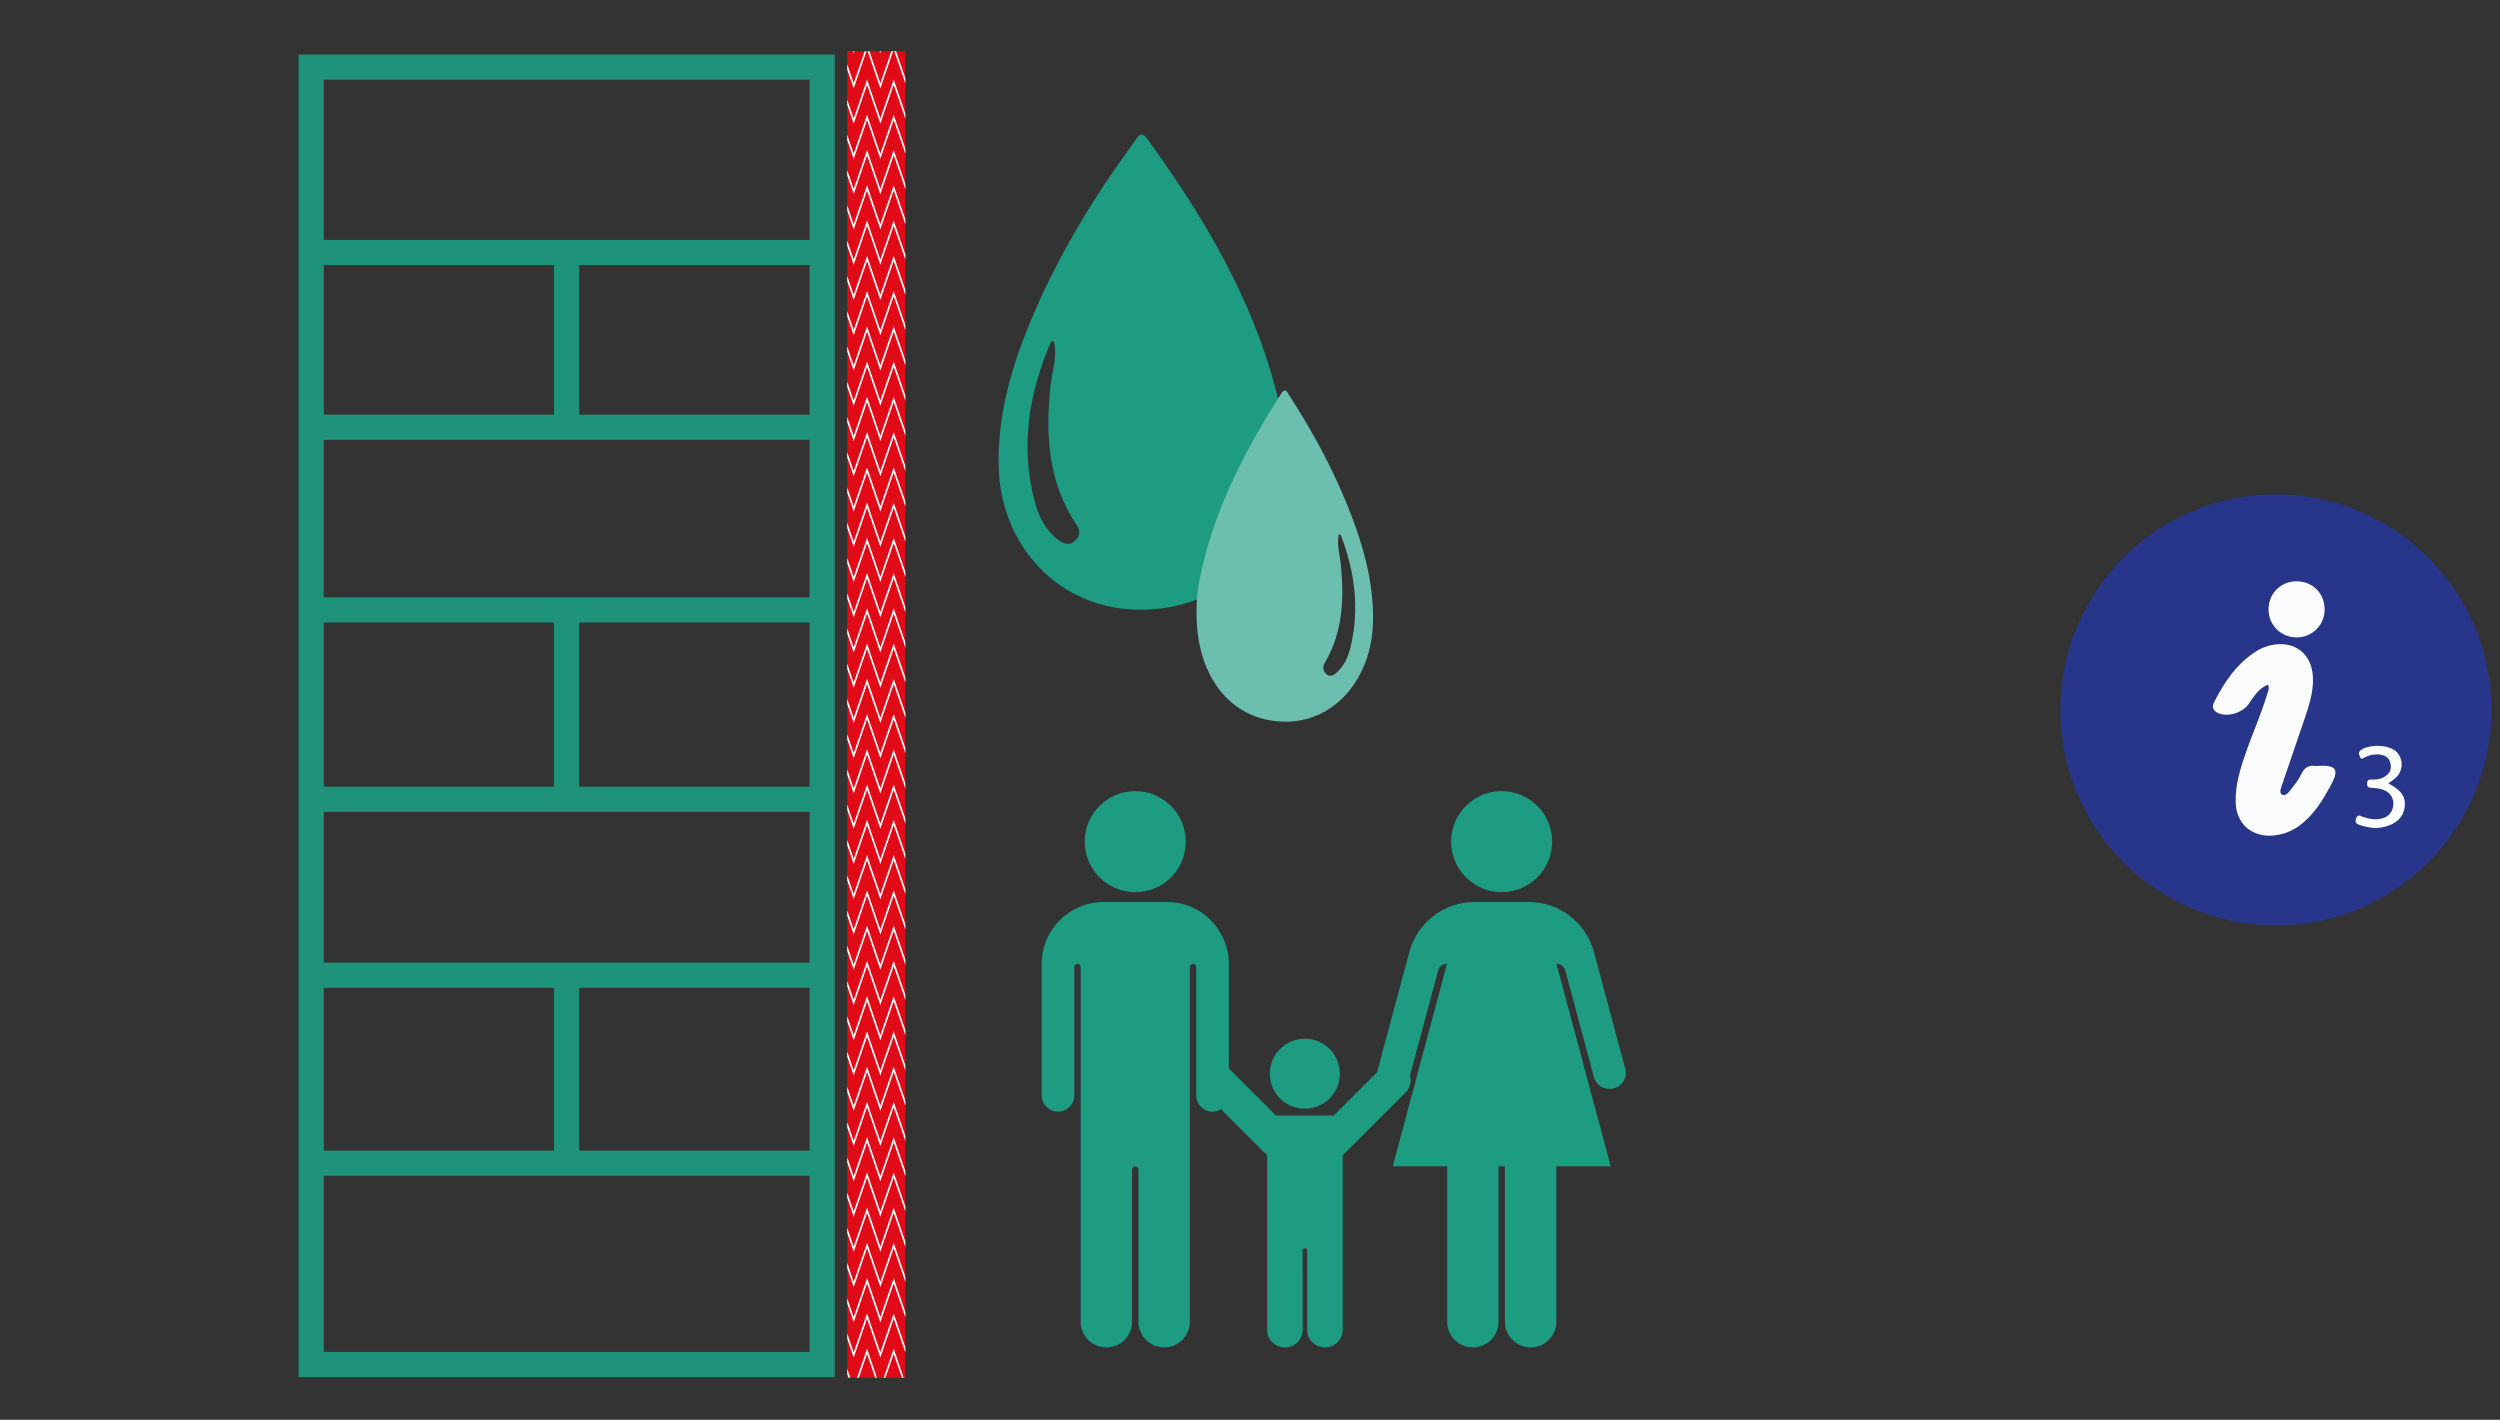 <?xml version="1.0" encoding="UTF-8"?>
<svg id="Capa_1" data-name="Capa 1" xmlns="http://www.w3.org/2000/svg" xmlns:xlink="http://www.w3.org/1999/xlink" viewBox="0 0 290 164.7">
  <rect x="0" y="0" width="290" height="164.7" fill="#333333" stroke="none"/>
  <defs>
    <style>
      .cls-1 {
        fill: #1d9c82;
      }

      .cls-1, .cls-2, .cls-3, .cls-4, .cls-5, .cls-6 {
        stroke-width: 0px;
      }

      .cls-7 {
        opacity: .9;
      }

      .cls-8 {
        clip-path: url(#clippath-2);
      }

      .cls-2 {
        fill: #e10a17;
      }

      .cls-3 {
        fill: #fbfcfd;
      }

      .cls-4, .cls-9 {
        fill: none;
      }

      .cls-10 {
        clip-path: url(#clippath-1);
      }

      .cls-11 {
        clip-path: url(#clippath-4);
      }

      .cls-5 {
        fill: #27358b;
      }

      .cls-6 {
        fill: #6cbeae;
      }

      .cls-12 {
        clip-path: url(#clippath);
      }

      .cls-13 {
        clip-path: url(#clippath-3);
      }

      .cls-9 {
        stroke: #fff;
        stroke-width: .2px;
      }
    </style>
    <clipPath id="clippath">
      <rect class="cls-4" x="98.28" y="5.95" width="6.74" height="153.86"/>
    </clipPath>
    <clipPath id="clippath-1">
      <rect class="cls-4" x="97.48" y="5.23" width="15.48" height="49.07"/>
    </clipPath>
    <clipPath id="clippath-2">
      <rect class="cls-4" x="97.48" y="54.3" width="15.48" height="49.07"/>
    </clipPath>
    <clipPath id="clippath-3">
      <rect class="cls-4" x="97.48" y="103.37" width="15.48" height="49.07"/>
    </clipPath>
    <clipPath id="clippath-4">
      <rect class="cls-4" x="97.48" y="152.44" width="15.48" height="49.07"/>
    </clipPath>
  </defs>
  <g>
    <g class="cls-7">
      <path class="cls-1" d="m96.83,159.74h-62.19V6.32h62.19v153.42h0Zm-59.27-2.92h56.35V9.24h-56.35v147.57h0Z"/>
      <rect class="cls-1" x="36.1" y="27.83" width="59.27" height="2.92"/>
      <rect class="cls-1" x="36.1" y="48.1" width="59.27" height="2.92"/>
      <rect class="cls-1" x="36.1" y="69.29" width="59.27" height="2.92"/>
      <rect class="cls-1" x="36.1" y="91.26" width="59.27" height="2.92"/>
      <rect class="cls-1" x="36.1" y="111.67" width="59.27" height="2.92"/>
      <rect class="cls-1" x="36.1" y="133.47" width="59.27" height="2.92"/>
      <rect class="cls-1" x="64.27" y="28.21" width="2.92" height="21.35"/>
      <rect class="cls-1" x="64.27" y="70.75" width="2.92" height="21.97"/>
      <rect class="cls-1" x="64.27" y="113.13" width="2.92" height="21.8"/>
    </g>
    <g class="cls-12">
      <g>
        <g class="cls-10">
          <g>
            <rect class="cls-2" x="112.95" y="41.18" width="15.49" height="24.6"/>
            <polyline class="cls-9" points="128.82 51.54 128.43 50.43 126.89 54.94 125.34 50.43 123.79 54.94 122.24 50.43 120.7 54.94 119.15 50.43 117.6 54.94 116.05 50.43 114.5 54.94 112.96 50.43 112.58 51.54"/>
            <polyline class="cls-9" points="128.82 43.36 128.43 42.25 126.89 46.76 125.34 42.25 123.79 46.76 122.24 42.25 120.7 46.76 119.15 42.25 117.6 46.76 116.05 42.25 114.5 46.76 112.96 42.25 112.58 43.36"/>
            <polyline class="cls-9" points="128.82 47.45 128.43 46.34 126.89 50.85 125.34 46.34 123.79 50.85 122.24 46.34 120.7 50.85 119.15 46.34 117.6 50.85 116.05 46.34 114.5 50.85 112.96 46.34 112.58 47.45"/>
            <rect class="cls-2" x="97.47" y="41.18" width="15.49" height="24.6"/>
            <polyline class="cls-9" points="113.34 51.54 112.96 50.43 111.41 54.94 109.86 50.43 108.31 54.94 106.77 50.43 105.22 54.94 103.67 50.43 102.12 54.94 100.58 50.43 99.03 54.94 97.48 50.43 97.1 51.54"/>
            <polyline class="cls-9" points="113.34 43.36 112.96 42.25 111.41 46.76 109.86 42.25 108.31 46.76 106.77 42.25 105.22 46.76 103.67 42.25 102.12 46.76 100.58 42.25 99.03 46.76 97.48 42.25 97.1 43.36"/>
            <polyline class="cls-9" points="113.34 47.45 112.96 46.34 111.41 50.85 109.86 46.34 108.31 50.85 106.77 46.34 105.22 50.85 103.67 46.34 102.12 50.85 100.58 46.34 99.03 50.85 97.48 46.34 97.1 47.45"/>
            <rect class="cls-2" x="82" y="41.18" width="15.49" height="24.6"/>
            <polyline class="cls-9" points="97.86 51.54 97.48 50.43 95.93 54.94 94.38 50.43 92.84 54.94 91.29 50.43 89.74 54.94 88.19 50.43 86.65 54.94 85.1 50.43 83.55 54.94 82 50.43 81.62 51.54"/>
            <polyline class="cls-9" points="97.86 43.36 97.48 42.25 95.93 46.76 94.38 42.25 92.84 46.76 91.29 42.25 89.74 46.76 88.19 42.25 86.65 46.76 85.1 42.25 83.55 46.76 82 42.25 81.62 43.36"/>
            <polyline class="cls-9" points="97.86 47.45 97.48 46.34 95.93 50.85 94.38 46.34 92.84 50.85 91.29 46.34 89.74 50.85 88.19 46.34 86.65 50.85 85.1 46.34 83.55 50.85 82 46.34 81.62 47.45"/>
            <rect class="cls-2" x="112.95" y="16.64" width="15.49" height="24.6"/>
            <polyline class="cls-9" points="128.82 35.18 128.43 34.07 126.89 38.58 125.34 34.07 123.79 38.58 122.24 34.07 120.7 38.58 119.15 34.07 117.6 38.58 116.05 34.07 114.5 38.58 112.96 34.07 112.58 35.18"/>
            <polyline class="cls-9" points="128.82 27 128.43 25.89 126.89 30.4 125.34 25.89 123.79 30.4 122.24 25.89 120.7 30.4 119.15 25.89 117.6 30.4 116.05 25.89 114.5 30.4 112.96 25.89 112.58 27"/>
            <polyline class="cls-9" points="128.82 18.82 128.43 17.71 126.89 22.22 125.34 17.71 123.79 22.22 122.24 17.71 120.7 22.22 119.15 17.71 117.6 22.22 116.05 17.71 114.5 22.22 112.96 17.71 112.58 18.82"/>
            <polyline class="cls-9" points="128.82 39.27 128.43 38.16 126.89 42.67 125.34 38.16 123.79 42.67 122.24 38.16 120.7 42.67 119.15 38.16 117.6 42.67 116.05 38.16 114.5 42.67 112.96 38.16 112.58 39.27"/>
            <polyline class="cls-9" points="128.82 31.09 128.43 29.98 126.89 34.49 125.34 29.98 123.79 34.49 122.24 29.98 120.7 34.49 119.15 29.98 117.6 34.49 116.05 29.98 114.5 34.49 112.96 29.98 112.58 31.09"/>
            <polyline class="cls-9" points="128.82 22.91 128.43 21.8 126.89 26.31 125.34 21.8 123.79 26.31 122.24 21.8 120.7 26.31 119.15 21.8 117.6 26.31 116.05 21.8 114.5 26.31 112.96 21.8 112.58 22.91"/>
            <rect class="cls-2" x="97.47" y="16.64" width="15.49" height="24.6"/>
            <polyline class="cls-9" points="113.34 35.18 112.96 34.07 111.41 38.58 109.86 34.07 108.31 38.58 106.77 34.07 105.22 38.58 103.67 34.07 102.12 38.58 100.58 34.07 99.03 38.58 97.48 34.07 97.1 35.18"/>
            <polyline class="cls-9" points="113.34 27 112.96 25.89 111.41 30.4 109.86 25.89 108.31 30.4 106.77 25.89 105.22 30.4 103.67 25.89 102.12 30.4 100.58 25.89 99.03 30.4 97.48 25.89 97.1 27"/>
            <polyline class="cls-9" points="113.34 18.82 112.96 17.71 111.41 22.22 109.86 17.71 108.31 22.22 106.77 17.71 105.22 22.22 103.67 17.71 102.12 22.22 100.58 17.71 99.03 22.22 97.48 17.71 97.1 18.82"/>
            <polyline class="cls-9" points="113.34 39.27 112.96 38.16 111.41 42.67 109.86 38.16 108.31 42.67 106.77 38.16 105.22 42.67 103.67 38.16 102.12 42.67 100.58 38.16 99.03 42.67 97.48 38.16 97.1 39.27"/>
            <polyline class="cls-9" points="113.34 31.09 112.96 29.98 111.41 34.49 109.86 29.98 108.31 34.49 106.77 29.98 105.22 34.49 103.67 29.98 102.12 34.49 100.58 29.98 99.03 34.49 97.48 29.98 97.1 31.09"/>
            <polyline class="cls-9" points="113.34 22.91 112.96 21.8 111.41 26.31 109.86 21.8 108.31 26.31 106.77 21.8 105.22 26.31 103.67 21.8 102.12 26.31 100.58 21.8 99.03 26.31 97.48 21.8 97.1 22.91"/>
            <rect class="cls-2" x="82" y="16.64" width="15.49" height="24.6"/>
            <polyline class="cls-9" points="97.86 35.18 97.48 34.07 95.93 38.58 94.38 34.07 92.84 38.58 91.29 34.07 89.74 38.58 88.19 34.07 86.65 38.58 85.1 34.07 83.55 38.58 82 34.07 81.62 35.18"/>
            <polyline class="cls-9" points="97.86 27 97.48 25.89 95.93 30.4 94.38 25.89 92.84 30.4 91.29 25.89 89.74 30.4 88.19 25.89 86.65 30.4 85.1 25.89 83.55 30.4 82 25.89 81.62 27"/>
            <polyline class="cls-9" points="97.86 18.82 97.48 17.71 95.93 22.22 94.38 17.71 92.84 22.22 91.29 17.71 89.74 22.22 88.19 17.71 86.65 22.22 85.1 17.71 83.55 22.22 82 17.71 81.62 18.82"/>
            <polyline class="cls-9" points="97.86 39.27 97.48 38.16 95.93 42.67 94.38 38.16 92.84 42.67 91.29 38.16 89.74 42.67 88.19 38.16 86.65 42.67 85.1 38.16 83.55 42.67 82 38.16 81.62 39.27"/>
            <polyline class="cls-9" points="97.86 31.09 97.48 29.98 95.93 34.49 94.38 29.98 92.84 34.49 91.29 29.98 89.74 34.49 88.19 29.98 86.65 34.49 85.1 29.98 83.55 34.49 82 29.98 81.62 31.09"/>
            <polyline class="cls-9" points="97.86 22.91 97.48 21.8 95.93 26.31 94.38 21.8 92.84 26.31 91.29 21.8 89.74 26.31 88.19 21.8 86.65 26.31 85.1 21.8 83.55 26.31 82 21.8 81.62 22.91"/>
            <rect class="cls-2" x="112.95" y="-7.9" width="15.49" height="24.6"/>
            <polyline class="cls-9" points="128.82 10.64 128.43 9.53 126.89 14.04 125.34 9.53 123.79 14.04 122.24 9.53 120.7 14.04 119.15 9.53 117.6 14.04 116.05 9.53 114.5 14.04 112.96 9.53 112.58 10.64"/>
            <polyline class="cls-9" points="128.82 2.46 128.43 1.35 126.89 5.86 125.34 1.35 123.79 5.86 122.24 1.35 120.7 5.86 119.15 1.35 117.6 5.86 116.05 1.35 114.5 5.86 112.96 1.35 112.58 2.46"/>
            <polyline class="cls-9" points="128.82 14.73 128.43 13.62 126.89 18.13 125.34 13.62 123.79 18.13 122.24 13.62 120.7 18.13 119.15 13.62 117.6 18.13 116.05 13.62 114.5 18.13 112.96 13.62 112.58 14.73"/>
            <polyline class="cls-9" points="128.82 6.55 128.43 5.44 126.89 9.95 125.34 5.44 123.79 9.95 122.24 5.44 120.7 9.95 119.15 5.44 117.6 9.95 116.05 5.44 114.5 9.95 112.96 5.44 112.58 6.55"/>
            <rect class="cls-2" x="97.47" y="-7.9" width="15.49" height="24.6"/>
            <polyline class="cls-9" points="113.34 10.64 112.96 9.53 111.41 14.04 109.86 9.53 108.31 14.04 106.77 9.53 105.22 14.04 103.67 9.53 102.12 14.04 100.58 9.53 99.03 14.04 97.48 9.53 97.1 10.64"/>
            <polyline class="cls-9" points="113.34 2.46 112.96 1.35 111.41 5.86 109.86 1.35 108.31 5.86 106.77 1.35 105.22 5.86 103.67 1.35 102.12 5.86 100.58 1.35 99.03 5.86 97.48 1.35 97.1 2.46"/>
            <polyline class="cls-9" points="113.34 14.73 112.96 13.62 111.41 18.13 109.86 13.62 108.31 18.13 106.77 13.62 105.22 18.13 103.67 13.62 102.12 18.13 100.58 13.62 99.03 18.13 97.48 13.62 97.1 14.73"/>
            <polyline class="cls-9" points="113.34 6.55 112.96 5.44 111.41 9.95 109.86 5.44 108.31 9.95 106.77 5.44 105.22 9.95 103.67 5.44 102.12 9.95 100.58 5.44 99.03 9.95 97.48 5.44 97.1 6.55"/>
            <rect class="cls-2" x="82" y="-7.9" width="15.49" height="24.6"/>
            <polyline class="cls-9" points="97.86 10.64 97.48 9.53 95.93 14.04 94.38 9.53 92.84 14.04 91.29 9.53 89.74 14.04 88.19 9.53 86.65 14.04 85.1 9.53 83.55 14.04 82 9.53 81.62 10.64"/>
            <polyline class="cls-9" points="97.86 2.46 97.48 1.35 95.93 5.86 94.38 1.35 92.84 5.86 91.29 1.35 89.74 5.86 88.19 1.35 86.65 5.86 85.1 1.35 83.55 5.86 82 1.35 81.62 2.46"/>
            <polyline class="cls-9" points="97.86 14.73 97.48 13.62 95.93 18.13 94.38 13.62 92.84 18.13 91.29 13.62 89.74 18.13 88.19 13.62 86.65 18.13 85.1 13.62 83.55 18.13 82 13.62 81.62 14.73"/>
            <polyline class="cls-9" points="97.86 6.55 97.48 5.44 95.93 9.95 94.38 5.44 92.84 9.95 91.29 5.44 89.74 9.95 88.19 5.44 86.65 9.95 85.1 5.44 83.55 9.95 82 5.44 81.62 6.55"/>
          </g>
        </g>
        <g class="cls-8">
          <g>
            <rect class="cls-2" x="112.95" y="90.25" width="15.49" height="24.6"/>
            <polyline class="cls-9" points="128.82 100.61 128.43 99.5 126.89 104.01 125.34 99.5 123.79 104.01 122.24 99.5 120.7 104.01 119.15 99.5 117.6 104.01 116.05 99.5 114.5 104.01 112.96 99.5 112.58 100.61"/>
            <polyline class="cls-9" points="128.82 92.43 128.43 91.32 126.89 95.83 125.34 91.32 123.79 95.83 122.24 91.32 120.7 95.83 119.15 91.32 117.6 95.83 116.05 91.32 114.5 95.83 112.96 91.32 112.58 92.43"/>
            <polyline class="cls-9" points="128.82 96.52 128.43 95.41 126.89 99.92 125.34 95.41 123.79 99.92 122.24 95.41 120.7 99.92 119.15 95.41 117.6 99.92 116.05 95.41 114.5 99.92 112.96 95.41 112.58 96.52"/>
            <rect class="cls-2" x="97.47" y="90.25" width="15.49" height="24.6"/>
            <polyline class="cls-9" points="113.34 100.61 112.96 99.5 111.41 104.01 109.86 99.5 108.31 104.01 106.77 99.5 105.22 104.01 103.67 99.5 102.12 104.01 100.58 99.5 99.03 104.01 97.48 99.5 97.1 100.61"/>
            <polyline class="cls-9" points="113.34 92.43 112.96 91.32 111.41 95.83 109.86 91.32 108.31 95.83 106.77 91.32 105.22 95.83 103.67 91.32 102.12 95.83 100.58 91.32 99.03 95.83 97.48 91.32 97.1 92.43"/>
            <polyline class="cls-9" points="113.34 96.52 112.96 95.41 111.41 99.92 109.86 95.41 108.31 99.92 106.77 95.41 105.22 99.92 103.67 95.41 102.12 99.92 100.58 95.41 99.03 99.92 97.48 95.41 97.1 96.52"/>
            <rect class="cls-2" x="82" y="90.25" width="15.49" height="24.6"/>
            <polyline class="cls-9" points="97.86 100.61 97.48 99.5 95.93 104.01 94.38 99.5 92.84 104.01 91.29 99.5 89.74 104.01 88.19 99.5 86.65 104.01 85.1 99.5 83.55 104.01 82 99.5 81.62 100.61"/>
            <polyline class="cls-9" points="97.86 92.43 97.48 91.32 95.93 95.83 94.38 91.32 92.84 95.83 91.29 91.32 89.74 95.83 88.19 91.32 86.65 95.83 85.1 91.32 83.55 95.83 82 91.32 81.62 92.43"/>
            <polyline class="cls-9" points="97.86 96.52 97.48 95.41 95.93 99.92 94.38 95.41 92.84 99.92 91.29 95.41 89.74 99.92 88.19 95.41 86.65 99.92 85.1 95.41 83.55 99.92 82 95.41 81.62 96.52"/>
            <rect class="cls-2" x="112.95" y="65.71" width="15.49" height="24.6"/>
            <polyline class="cls-9" points="128.82 84.25 128.43 83.14 126.89 87.65 125.34 83.14 123.79 87.65 122.24 83.14 120.7 87.65 119.15 83.14 117.6 87.65 116.05 83.14 114.5 87.65 112.96 83.14 112.58 84.25"/>
            <polyline class="cls-9" points="128.82 76.07 128.43 74.96 126.89 79.47 125.34 74.96 123.79 79.47 122.24 74.96 120.7 79.47 119.15 74.96 117.6 79.47 116.05 74.96 114.5 79.47 112.96 74.96 112.58 76.07"/>
            <polyline class="cls-9" points="128.82 67.89 128.43 66.79 126.89 71.3 125.34 66.79 123.79 71.3 122.24 66.79 120.7 71.3 119.15 66.79 117.6 71.3 116.05 66.79 114.5 71.3 112.96 66.79 112.58 67.89"/>
            <polyline class="cls-9" points="128.82 88.34 128.43 87.23 126.89 91.74 125.34 87.23 123.79 91.74 122.24 87.23 120.7 91.74 119.15 87.23 117.6 91.74 116.05 87.23 114.5 91.74 112.96 87.23 112.58 88.34"/>
            <polyline class="cls-9" points="128.82 80.16 128.43 79.05 126.89 83.56 125.34 79.05 123.79 83.56 122.24 79.05 120.7 83.56 119.15 79.05 117.6 83.56 116.05 79.05 114.5 83.56 112.96 79.05 112.58 80.16"/>
            <polyline class="cls-9" points="128.82 71.98 128.43 70.87 126.89 75.39 125.34 70.87 123.79 75.39 122.24 70.87 120.7 75.39 119.15 70.87 117.6 75.39 116.05 70.87 114.5 75.39 112.96 70.87 112.58 71.98"/>
            <rect class="cls-2" x="97.47" y="65.71" width="15.49" height="24.6"/>
            <polyline class="cls-9" points="113.34 84.25 112.96 83.14 111.41 87.65 109.86 83.14 108.31 87.65 106.77 83.14 105.22 87.65 103.67 83.14 102.12 87.65 100.58 83.14 99.03 87.65 97.48 83.14 97.1 84.25"/>
            <polyline class="cls-9" points="113.34 76.07 112.96 74.96 111.41 79.47 109.86 74.96 108.31 79.47 106.77 74.96 105.22 79.47 103.67 74.96 102.12 79.47 100.58 74.96 99.03 79.47 97.48 74.96 97.1 76.07"/>
            <polyline class="cls-9" points="113.34 67.89 112.96 66.79 111.41 71.3 109.86 66.79 108.31 71.3 106.77 66.79 105.22 71.3 103.67 66.79 102.12 71.3 100.58 66.79 99.03 71.3 97.48 66.79 97.1 67.89"/>
            <polyline class="cls-9" points="113.34 88.34 112.96 87.23 111.41 91.74 109.86 87.23 108.31 91.74 106.77 87.23 105.22 91.74 103.67 87.23 102.12 91.74 100.58 87.23 99.03 91.74 97.48 87.23 97.1 88.34"/>
            <polyline class="cls-9" points="113.34 80.16 112.96 79.05 111.41 83.56 109.86 79.05 108.31 83.56 106.77 79.05 105.22 83.56 103.67 79.05 102.12 83.56 100.58 79.05 99.03 83.56 97.48 79.05 97.1 80.16"/>
            <polyline class="cls-9" points="113.34 71.98 112.96 70.87 111.41 75.39 109.86 70.87 108.31 75.39 106.77 70.87 105.22 75.39 103.67 70.87 102.12 75.39 100.58 70.87 99.03 75.39 97.48 70.87 97.1 71.98"/>
            <rect class="cls-2" x="82" y="65.71" width="15.49" height="24.6"/>
            <polyline class="cls-9" points="97.86 84.25 97.48 83.14 95.93 87.65 94.38 83.14 92.84 87.65 91.29 83.14 89.74 87.65 88.19 83.14 86.65 87.65 85.1 83.14 83.55 87.65 82 83.14 81.62 84.25"/>
            <polyline class="cls-9" points="97.86 76.07 97.48 74.96 95.93 79.47 94.38 74.96 92.84 79.47 91.29 74.96 89.74 79.47 88.19 74.96 86.65 79.47 85.1 74.96 83.55 79.47 82 74.96 81.62 76.07"/>
            <polyline class="cls-9" points="97.86 67.89 97.48 66.79 95.93 71.3 94.38 66.79 92.84 71.3 91.29 66.79 89.74 71.3 88.19 66.79 86.65 71.3 85.1 66.79 83.55 71.3 82 66.79 81.62 67.89"/>
            <polyline class="cls-9" points="97.86 88.34 97.48 87.23 95.93 91.74 94.38 87.23 92.84 91.74 91.29 87.23 89.74 91.74 88.19 87.23 86.65 91.74 85.1 87.23 83.55 91.74 82 87.23 81.62 88.34"/>
            <polyline class="cls-9" points="97.86 80.16 97.48 79.05 95.93 83.56 94.38 79.05 92.84 83.56 91.29 79.05 89.74 83.56 88.19 79.05 86.65 83.56 85.1 79.05 83.55 83.56 82 79.05 81.62 80.16"/>
            <polyline class="cls-9" points="97.86 71.98 97.48 70.87 95.93 75.39 94.38 70.87 92.84 75.39 91.29 70.87 89.74 75.39 88.19 70.87 86.65 75.39 85.1 70.87 83.55 75.39 82 70.87 81.62 71.98"/>
            <rect class="cls-2" x="112.95" y="41.18" width="15.49" height="24.6"/>
            <polyline class="cls-9" points="128.82 59.72 128.43 58.61 126.89 63.12 125.34 58.61 123.79 63.12 122.24 58.61 120.7 63.12 119.15 58.61 117.6 63.12 116.05 58.61 114.5 63.12 112.96 58.61 112.58 59.72"/>
            <polyline class="cls-9" points="128.82 51.54 128.43 50.43 126.89 54.94 125.34 50.43 123.79 54.94 122.24 50.43 120.7 54.94 119.15 50.43 117.6 54.94 116.05 50.43 114.5 54.94 112.96 50.43 112.58 51.54"/>
            <polyline class="cls-9" points="128.82 63.8 128.43 62.7 126.89 67.21 125.34 62.7 123.79 67.21 122.24 62.7 120.7 67.21 119.15 62.7 117.6 67.21 116.05 62.7 114.5 67.21 112.96 62.7 112.58 63.8"/>
            <polyline class="cls-9" points="128.82 55.63 128.43 54.52 126.89 59.03 125.34 54.52 123.79 59.03 122.24 54.52 120.7 59.03 119.15 54.52 117.6 59.03 116.05 54.52 114.5 59.03 112.96 54.52 112.58 55.63"/>
            <rect class="cls-2" x="97.47" y="41.18" width="15.49" height="24.6"/>
            <polyline class="cls-9" points="113.34 59.72 112.96 58.61 111.41 63.12 109.86 58.61 108.31 63.12 106.77 58.61 105.22 63.12 103.67 58.61 102.12 63.12 100.58 58.61 99.03 63.12 97.48 58.61 97.1 59.72"/>
            <polyline class="cls-9" points="113.34 51.54 112.96 50.43 111.41 54.94 109.86 50.43 108.31 54.94 106.77 50.43 105.22 54.94 103.67 50.43 102.12 54.94 100.58 50.43 99.03 54.94 97.48 50.43 97.1 51.54"/>
            <polyline class="cls-9" points="113.34 63.8 112.96 62.7 111.41 67.21 109.86 62.7 108.31 67.21 106.77 62.7 105.22 67.21 103.67 62.7 102.12 67.21 100.58 62.7 99.03 67.21 97.48 62.7 97.1 63.8"/>
            <polyline class="cls-9" points="113.34 55.63 112.96 54.52 111.41 59.03 109.86 54.52 108.31 59.03 106.77 54.52 105.22 59.03 103.67 54.52 102.12 59.03 100.58 54.52 99.03 59.03 97.48 54.52 97.1 55.63"/>
            <rect class="cls-2" x="82" y="41.18" width="15.49" height="24.6"/>
            <polyline class="cls-9" points="97.86 59.72 97.48 58.61 95.93 63.12 94.38 58.61 92.84 63.12 91.29 58.61 89.74 63.12 88.19 58.61 86.65 63.12 85.1 58.61 83.55 63.12 82 58.61 81.62 59.72"/>
            <polyline class="cls-9" points="97.86 51.54 97.48 50.43 95.93 54.94 94.38 50.43 92.84 54.94 91.29 50.43 89.74 54.94 88.19 50.43 86.65 54.94 85.1 50.43 83.55 54.94 82 50.43 81.62 51.54"/>
            <polyline class="cls-9" points="97.86 63.8 97.48 62.7 95.93 67.21 94.38 62.7 92.84 67.21 91.29 62.7 89.74 67.21 88.19 62.7 86.65 67.21 85.1 62.7 83.55 67.21 82 62.7 81.62 63.8"/>
            <polyline class="cls-9" points="97.86 55.63 97.48 54.52 95.93 59.03 94.38 54.52 92.84 59.03 91.29 54.52 89.74 59.03 88.19 54.52 86.65 59.03 85.1 54.52 83.55 59.03 82 54.52 81.62 55.63"/>
          </g>
        </g>
        <g class="cls-13">
          <g>
            <rect class="cls-2" x="112.95" y="139.32" width="15.49" height="24.6"/>
            <polyline class="cls-9" points="128.82 149.68 128.43 148.57 126.89 153.08 125.34 148.57 123.79 153.08 122.24 148.57 120.7 153.08 119.15 148.57 117.6 153.08 116.05 148.57 114.5 153.08 112.96 148.57 112.58 149.68"/>
            <polyline class="cls-9" points="128.82 141.5 128.43 140.39 126.89 144.91 125.34 140.39 123.79 144.91 122.24 140.39 120.7 144.91 119.15 140.39 117.6 144.91 116.05 140.39 114.5 144.91 112.96 140.39 112.58 141.5"/>
            <polyline class="cls-9" points="128.82 145.59 128.43 144.48 126.89 148.99 125.34 144.48 123.79 148.99 122.24 144.48 120.7 148.99 119.15 144.48 117.6 148.99 116.05 144.48 114.5 148.99 112.96 144.48 112.58 145.59"/>
            <rect class="cls-2" x="97.47" y="139.32" width="15.49" height="24.6"/>
            <polyline class="cls-9" points="113.34 149.68 112.96 148.57 111.41 153.08 109.86 148.57 108.31 153.08 106.77 148.57 105.22 153.08 103.67 148.57 102.12 153.08 100.58 148.57 99.03 153.08 97.48 148.57 97.1 149.68"/>
            <polyline class="cls-9" points="113.34 141.5 112.96 140.39 111.41 144.91 109.86 140.39 108.31 144.91 106.77 140.39 105.22 144.91 103.67 140.39 102.12 144.91 100.58 140.39 99.03 144.91 97.48 140.39 97.1 141.5"/>
            <polyline class="cls-9" points="113.34 145.59 112.96 144.48 111.41 148.99 109.86 144.48 108.31 148.99 106.77 144.48 105.22 148.99 103.67 144.48 102.12 148.99 100.58 144.48 99.03 148.99 97.48 144.48 97.1 145.59"/>
            <rect class="cls-2" x="82" y="139.32" width="15.49" height="24.6"/>
            <polyline class="cls-9" points="97.86 149.68 97.48 148.57 95.93 153.08 94.38 148.57 92.84 153.08 91.29 148.57 89.74 153.08 88.19 148.57 86.65 153.08 85.1 148.57 83.55 153.08 82 148.57 81.62 149.68"/>
            <polyline class="cls-9" points="97.86 141.5 97.48 140.39 95.93 144.91 94.38 140.39 92.84 144.91 91.29 140.39 89.74 144.91 88.19 140.39 86.65 144.91 85.1 140.39 83.55 144.91 82 140.39 81.62 141.5"/>
            <polyline class="cls-9" points="97.86 145.59 97.48 144.48 95.93 148.99 94.38 144.48 92.84 148.99 91.29 144.48 89.74 148.99 88.19 144.48 86.65 148.99 85.1 144.48 83.55 148.99 82 144.48 81.62 145.59"/>
            <rect class="cls-2" x="112.95" y="114.79" width="15.49" height="24.6"/>
            <polyline class="cls-9" points="128.82 133.32 128.43 132.22 126.89 136.73 125.34 132.22 123.79 136.73 122.24 132.22 120.7 136.73 119.15 132.22 117.6 136.73 116.05 132.22 114.5 136.73 112.96 132.22 112.58 133.32"/>
            <polyline class="cls-9" points="128.82 125.15 128.43 124.04 126.89 128.55 125.34 124.04 123.79 128.55 122.24 124.04 120.7 128.55 119.15 124.04 117.6 128.55 116.05 124.04 114.5 128.55 112.96 124.04 112.58 125.15"/>
            <polyline class="cls-9" points="128.82 116.97 128.43 115.86 126.89 120.37 125.34 115.86 123.79 120.37 122.24 115.86 120.7 120.37 119.15 115.86 117.6 120.37 116.05 115.86 114.5 120.37 112.96 115.86 112.58 116.97"/>
            <polyline class="cls-9" points="128.82 137.41 128.43 136.31 126.89 140.82 125.34 136.31 123.79 140.82 122.24 136.31 120.7 140.82 119.15 136.31 117.6 140.82 116.05 136.31 114.5 140.82 112.96 136.31 112.58 137.41"/>
            <polyline class="cls-9" points="128.82 129.23 128.43 128.13 126.89 132.64 125.34 128.13 123.79 132.64 122.24 128.13 120.7 132.64 119.15 128.13 117.6 132.64 116.05 128.13 114.5 132.64 112.96 128.13 112.58 129.23"/>
            <polyline class="cls-9" points="128.82 121.06 128.43 119.95 126.89 124.46 125.34 119.95 123.79 124.46 122.24 119.95 120.7 124.46 119.15 119.95 117.6 124.46 116.05 119.95 114.5 124.46 112.96 119.95 112.58 121.06"/>
            <rect class="cls-2" x="97.47" y="114.79" width="15.49" height="24.6"/>
            <polyline class="cls-9" points="113.34 133.32 112.96 132.22 111.41 136.73 109.86 132.22 108.31 136.73 106.77 132.22 105.22 136.73 103.67 132.22 102.12 136.73 100.58 132.22 99.03 136.73 97.48 132.22 97.1 133.32"/>
            <polyline class="cls-9" points="113.34 125.15 112.96 124.04 111.41 128.55 109.86 124.04 108.31 128.55 106.77 124.04 105.22 128.55 103.67 124.04 102.12 128.55 100.58 124.04 99.03 128.55 97.48 124.04 97.1 125.15"/>
            <polyline class="cls-9" points="113.34 116.97 112.96 115.86 111.41 120.37 109.86 115.86 108.31 120.37 106.77 115.86 105.22 120.37 103.67 115.86 102.12 120.37 100.58 115.86 99.03 120.37 97.48 115.86 97.1 116.97"/>
            <polyline class="cls-9" points="113.34 137.41 112.96 136.31 111.41 140.82 109.86 136.31 108.31 140.82 106.77 136.31 105.22 140.82 103.67 136.31 102.12 140.82 100.58 136.31 99.03 140.82 97.48 136.31 97.1 137.41"/>
            <polyline class="cls-9" points="113.34 129.23 112.96 128.13 111.41 132.64 109.86 128.13 108.31 132.64 106.77 128.13 105.22 132.64 103.67 128.13 102.12 132.64 100.58 128.13 99.03 132.64 97.48 128.13 97.1 129.23"/>
            <polyline class="cls-9" points="113.34 121.06 112.96 119.95 111.41 124.46 109.86 119.95 108.31 124.46 106.77 119.95 105.22 124.46 103.67 119.95 102.12 124.46 100.58 119.95 99.03 124.46 97.48 119.95 97.1 121.06"/>
            <rect class="cls-2" x="82" y="114.79" width="15.49" height="24.6"/>
            <polyline class="cls-9" points="97.86 133.32 97.48 132.22 95.93 136.73 94.38 132.22 92.84 136.73 91.29 132.22 89.74 136.73 88.19 132.22 86.65 136.73 85.1 132.22 83.55 136.73 82 132.22 81.62 133.32"/>
            <polyline class="cls-9" points="97.86 125.15 97.48 124.04 95.93 128.55 94.38 124.04 92.84 128.55 91.29 124.04 89.74 128.55 88.19 124.04 86.65 128.55 85.1 124.04 83.55 128.55 82 124.04 81.62 125.15"/>
            <polyline class="cls-9" points="97.86 116.97 97.48 115.86 95.93 120.37 94.38 115.86 92.84 120.37 91.29 115.86 89.74 120.37 88.19 115.86 86.65 120.37 85.1 115.86 83.55 120.37 82 115.86 81.62 116.97"/>
            <polyline class="cls-9" points="97.86 137.41 97.48 136.31 95.93 140.82 94.38 136.31 92.84 140.82 91.29 136.31 89.74 140.82 88.19 136.31 86.65 140.82 85.1 136.31 83.55 140.82 82 136.31 81.62 137.41"/>
            <polyline class="cls-9" points="97.86 129.23 97.48 128.13 95.93 132.64 94.38 128.13 92.84 132.64 91.29 128.13 89.74 132.64 88.19 128.13 86.65 132.64 85.1 128.13 83.55 132.64 82 128.13 81.62 129.23"/>
            <polyline class="cls-9" points="97.86 121.06 97.48 119.95 95.93 124.46 94.38 119.95 92.84 124.46 91.29 119.95 89.74 124.46 88.19 119.95 86.65 124.46 85.1 119.95 83.55 124.46 82 119.95 81.62 121.06"/>
            <rect class="cls-2" x="112.95" y="90.25" width="15.49" height="24.6"/>
            <polyline class="cls-9" points="128.82 108.79 128.43 107.68 126.89 112.19 125.34 107.68 123.79 112.19 122.24 107.68 120.7 112.19 119.15 107.68 117.6 112.19 116.05 107.68 114.5 112.19 112.96 107.68 112.58 108.79"/>
            <polyline class="cls-9" points="128.82 100.61 128.43 99.5 126.89 104.01 125.34 99.5 123.79 104.01 122.24 99.5 120.7 104.01 119.15 99.5 117.6 104.01 116.05 99.5 114.5 104.01 112.96 99.5 112.58 100.61"/>
            <polyline class="cls-9" points="128.82 112.88 128.43 111.77 126.89 116.28 125.34 111.77 123.79 116.28 122.24 111.77 120.7 116.28 119.15 111.77 117.6 116.28 116.05 111.77 114.5 116.28 112.96 111.77 112.58 112.88"/>
            <polyline class="cls-9" points="128.82 104.7 128.43 103.59 126.89 108.1 125.34 103.59 123.79 108.1 122.24 103.59 120.7 108.1 119.15 103.59 117.6 108.1 116.05 103.59 114.5 108.1 112.96 103.59 112.58 104.7"/>
            <rect class="cls-2" x="97.47" y="90.25" width="15.49" height="24.6"/>
            <polyline class="cls-9" points="113.34 108.79 112.96 107.68 111.41 112.19 109.86 107.68 108.31 112.19 106.77 107.68 105.22 112.19 103.67 107.68 102.12 112.19 100.58 107.68 99.03 112.19 97.48 107.68 97.1 108.79"/>
            <polyline class="cls-9" points="113.34 100.61 112.96 99.5 111.41 104.01 109.86 99.5 108.31 104.01 106.77 99.5 105.22 104.01 103.67 99.5 102.12 104.01 100.58 99.5 99.03 104.01 97.48 99.5 97.1 100.61"/>
            <polyline class="cls-9" points="113.34 112.88 112.96 111.77 111.41 116.28 109.86 111.77 108.31 116.28 106.77 111.77 105.22 116.28 103.67 111.77 102.12 116.28 100.58 111.77 99.03 116.28 97.48 111.77 97.1 112.88"/>
            <polyline class="cls-9" points="113.34 104.7 112.96 103.59 111.41 108.1 109.86 103.59 108.31 108.1 106.77 103.59 105.22 108.1 103.67 103.59 102.12 108.1 100.58 103.59 99.03 108.1 97.48 103.59 97.1 104.7"/>
            <rect class="cls-2" x="82" y="90.25" width="15.49" height="24.6"/>
            <polyline class="cls-9" points="97.86 108.79 97.48 107.68 95.93 112.19 94.38 107.68 92.84 112.19 91.29 107.68 89.74 112.19 88.19 107.68 86.65 112.19 85.1 107.68 83.55 112.19 82 107.68 81.62 108.79"/>
            <polyline class="cls-9" points="97.86 100.61 97.48 99.5 95.93 104.01 94.38 99.5 92.84 104.01 91.29 99.5 89.74 104.01 88.19 99.5 86.65 104.01 85.1 99.5 83.55 104.01 82 99.5 81.62 100.61"/>
            <polyline class="cls-9" points="97.86 112.88 97.48 111.77 95.93 116.28 94.38 111.77 92.84 116.28 91.29 111.77 89.74 116.28 88.19 111.77 86.65 116.28 85.1 111.77 83.55 116.28 82 111.77 81.62 112.88"/>
            <polyline class="cls-9" points="97.86 104.7 97.48 103.59 95.93 108.1 94.38 103.59 92.84 108.1 91.29 103.59 89.74 108.1 88.19 103.59 86.65 108.1 85.1 103.59 83.55 108.1 82 103.59 81.62 104.7"/>
          </g>
        </g>
        <g class="cls-11">
          <g>
            <rect class="cls-2" x="112.95" y="163.86" width="15.49" height="24.6"/>
            <polyline class="cls-9" points="128.82 166.04 128.43 164.93 126.89 169.44 125.34 164.93 123.79 169.44 122.24 164.93 120.7 169.44 119.15 164.93 117.6 169.44 116.05 164.93 114.5 169.44 112.96 164.93 112.58 166.04"/>
            <rect class="cls-2" x="97.47" y="163.86" width="15.49" height="24.6"/>
            <polyline class="cls-9" points="113.34 166.04 112.96 164.93 111.41 169.44 109.86 164.93 108.31 169.44 106.77 164.93 105.22 169.44 103.67 164.93 102.12 169.44 100.58 164.93 99.03 169.44 97.48 164.93 97.1 166.04"/>
            <rect class="cls-2" x="82" y="163.86" width="15.49" height="24.6"/>
            <polyline class="cls-9" points="97.86 166.04 97.48 164.93 95.93 169.44 94.38 164.93 92.84 169.44 91.29 164.93 89.74 169.44 88.19 164.93 86.65 169.44 85.1 164.93 83.55 169.44 82 164.93 81.62 166.04"/>
            <rect class="cls-2" x="112.95" y="139.32" width="15.49" height="24.6"/>
            <polyline class="cls-9" points="128.82 157.86 128.43 156.75 126.89 161.26 125.34 156.75 123.79 161.26 122.24 156.75 120.7 161.26 119.15 156.75 117.6 161.26 116.05 156.75 114.5 161.26 112.96 156.75 112.58 157.86"/>
            <polyline class="cls-9" points="128.82 149.68 128.43 148.57 126.89 153.08 125.34 148.57 123.79 153.08 122.24 148.57 120.7 153.08 119.15 148.57 117.6 153.08 116.05 148.57 114.5 153.08 112.96 148.57 112.58 149.68"/>
            <polyline class="cls-9" points="128.82 161.95 128.43 160.84 126.89 165.35 125.34 160.84 123.79 165.35 122.24 160.84 120.7 165.35 119.15 160.84 117.6 165.35 116.05 160.84 114.5 165.35 112.96 160.84 112.58 161.95"/>
            <polyline class="cls-9" points="128.82 153.77 128.43 152.66 126.89 157.17 125.34 152.66 123.79 157.17 122.24 152.66 120.7 157.17 119.15 152.66 117.6 157.17 116.05 152.66 114.5 157.17 112.96 152.66 112.58 153.77"/>
            <rect class="cls-2" x="97.47" y="139.32" width="15.49" height="24.6"/>
            <polyline class="cls-9" points="113.34 157.86 112.96 156.75 111.41 161.26 109.86 156.75 108.31 161.26 106.77 156.75 105.22 161.26 103.67 156.75 102.12 161.26 100.58 156.75 99.03 161.26 97.48 156.75 97.1 157.86"/>
            <polyline class="cls-9" points="113.34 149.68 112.96 148.57 111.41 153.08 109.86 148.57 108.31 153.08 106.77 148.57 105.22 153.08 103.67 148.57 102.12 153.08 100.58 148.57 99.03 153.08 97.48 148.57 97.1 149.68"/>
            <polyline class="cls-9" points="113.34 161.95 112.96 160.84 111.41 165.35 109.86 160.84 108.31 165.35 106.77 160.84 105.22 165.35 103.67 160.84 102.12 165.35 100.58 160.84 99.03 165.35 97.48 160.84 97.1 161.95"/>
            <polyline class="cls-9" points="113.34 153.77 112.96 152.66 111.41 157.17 109.86 152.66 108.31 157.17 106.77 152.66 105.22 157.17 103.67 152.66 102.12 157.17 100.58 152.66 99.03 157.17 97.48 152.66 97.1 153.77"/>
            <rect class="cls-2" x="82" y="139.32" width="15.49" height="24.6"/>
            <polyline class="cls-9" points="97.86 157.86 97.48 156.75 95.93 161.26 94.38 156.75 92.84 161.26 91.29 156.75 89.74 161.26 88.19 156.75 86.65 161.26 85.1 156.75 83.55 161.26 82 156.75 81.62 157.86"/>
            <polyline class="cls-9" points="97.86 149.68 97.48 148.57 95.93 153.08 94.38 148.57 92.84 153.08 91.29 148.57 89.74 153.08 88.19 148.57 86.65 153.08 85.1 148.57 83.55 153.08 82 148.57 81.62 149.68"/>
            <polyline class="cls-9" points="97.86 161.95 97.48 160.84 95.93 165.35 94.38 160.84 92.84 165.35 91.29 160.84 89.74 165.35 88.19 160.84 86.65 165.35 85.1 160.84 83.55 165.35 82 160.84 81.62 161.95"/>
            <polyline class="cls-9" points="97.86 153.77 97.48 152.66 95.93 157.17 94.38 152.66 92.84 157.17 91.29 152.66 89.74 157.17 88.19 152.66 86.65 157.17 85.1 152.66 83.55 157.17 82 152.66 81.62 153.77"/>
          </g>
        </g>
      </g>
    </g>
    <path class="cls-1" d="m188.52,123.93l-3.62-13.49c-.92-3.43-4.02-5.81-7.57-5.81h-6.28c-3.55,0-6.65,2.38-7.57,5.81l-3.62,13.49c-.27,1.01.33,2.05,1.34,2.32h0c1.01.27,2.05-.33,2.32-1.34l3.3-12.32c.12-.46.55-.79,1.03-.79h0l-6.29,23.49h6.31v18.03c0,1.64,1.33,2.98,2.98,2.98h0c1.64,0,2.98-1.33,2.98-2.98v-18.03h.74v18.03c0,1.64,1.33,2.98,2.98,2.98h0c1.64,0,2.98-1.33,2.98-2.98v-18.03h6.31l-6.29-23.49h0c.48,0,.9.32,1.03.79l3.3,12.32c.27,1.01,1.31,1.61,2.32,1.34h0c1.01-.27,1.61-1.31,1.34-2.32h-.02Z"/>
    <circle class="cls-1" cx="174.19" cy="97.63" r="5.86"/>
    <path class="cls-1" d="m135.36,104.63h-7.35c-3.96,0-7.17,3.21-7.17,7.17h0v15.26c0,1.05.85,1.89,1.89,1.89h0c1.05,0,1.89-.85,1.89-1.89v-14.89c0-.2.17-.37.37-.37h0c.2,0,.37.17.37.37v41.15c0,1.64,1.33,2.98,2.98,2.98h0c1.64,0,2.98-1.33,2.98-2.98v-17.66c0-.2.17-.37.37-.37h0c.2,0,.37.17.37.37v17.66c0,1.64,1.33,2.98,2.98,2.98h0c1.64,0,2.98-1.33,2.98-2.98v-41.15c0-.2.17-.37.37-.37h0c.2,0,.37.17.37.37v14.89c0,1.05.85,1.89,1.89,1.89h0c1.05,0,1.89-.85,1.89-1.89v-15.26h0c0-3.96-3.21-7.17-7.17-7.17h0Z"/>
    <circle class="cls-1" cx="131.69" cy="97.63" r="5.86"/>
    <circle class="cls-1" cx="151.36" cy="124.55" r="4.06"/>
    <path class="cls-1" d="m163.04,123.9c-.78-.78-2.04-.78-2.82,0l-5.5,5.5h-6.71l-5.5-5.5c-.78-.78-2.04-.78-2.82,0-.78.78-.78,2.04,0,2.82l6.87,6.87s.19.19.43.42v20.23c0,1.14.92,2.06,2.06,2.06.57,0,1.08-.23,1.46-.6.37-.37.6-.89.6-1.46v-9.18c0-.14.11-.26.26-.26.07,0,.13.03.18.08.05.05.08.11.08.18v9.18c0,1.14.92,2.06,2.06,2.06.57,0,1.08-.23,1.46-.6.37-.37.6-.89.6-1.46v-20.23c.22-.22.39-.38.43-.42l6.87-6.87c.78-.78.78-2.04,0-2.82h0Z"/>
    <path class="cls-1" d="m149.02,52.68c.03,11.02-7,18.26-17.16,18.04-8.99-.19-15.83-7.31-16.02-16.69-.12-6.2,1.64-11.98,4.05-17.58,3.07-7.16,7.12-13.78,11.72-20.05.43-.58.74-1.31,1.52-.23,6.47,8.94,12.07,18.33,14.89,29.13.66,2.53,1.06,5.1.99,7.37h0Zm-26.78-13.16c-.17.08-.32.1-.35.17-2.57,6-3.56,12.17-1.84,18.58.46,1.72,1.26,3.28,2.74,4.38.63.47,1.31.69,1.96.04.56-.55.56-1.16.13-1.8-3.33-4.98-3.63-10.51-3.01-16.23.18-1.69.84-3.37.36-5.14h.01Z"/>
    <path class="cls-6" d="m138.8,71.13c-.02,7.68,4.32,12.73,10.59,12.58,5.55-.13,9.76-5.09,9.88-11.63.08-4.32-1.01-8.35-2.5-12.26-1.9-4.99-4.39-9.6-7.23-13.98-.26-.41-.45-.91-.94-.16-3.99,6.23-7.44,12.78-9.19,20.31-.41,1.76-.65,3.56-.61,5.14Zm16.52-9.17c.1.05.2.07.22.12,1.59,4.18,2.2,8.48,1.13,12.95-.28,1.2-.78,2.29-1.69,3.05-.39.33-.81.48-1.21.03-.34-.38-.35-.81-.08-1.26,2.06-3.47,2.24-7.33,1.85-11.32-.11-1.18-.52-2.35-.22-3.58h0Z"/>
  </g>
  <g>
    <circle class="cls-5" cx="264" cy="82.35" r="25"/>
    <path class="cls-3" d="m263.1,79.41c-1.08.43-1.64,1.36-2.24,2.23-.7,1.03-2.38,1.57-3.54,1.09-.55-.23-.78-.68-.5-1.24,1.19-2.37,2.65-4.53,4.96-5.98.54-.34,1.13-.56,1.76-.69,2.65-.53,4.65,1.04,4.76,3.74.07,1.58-.38,3.06-.87,4.53-.85,2.54-1.75,5.07-2.6,7.61-.16.49-.53,1.27-.12,1.47.52.26.93-.47,1.27-.9.37-.46.73-.96.98-1.5.35-.73.86-1.04,1.66-.92.06,0,.13,0,.19,0,2.55-.18,2.43.66,1.48,2.4-.85,1.56-1.78,3.06-3.17,4.22-1,.83-2.12,1.34-3.44,1.45-2.45.21-4.26-1.34-4.34-3.8-.07-2.09.56-4.05,1.24-5.99.78-2.23,1.76-4.39,2.43-6.66.1-.33.27-.64.07-1.06Z"/>
    <path class="cls-3" d="m269.66,70.67c0,1.82-1.4,3.25-3.22,3.27-1.81.02-3.27-1.4-3.29-3.2-.02-1.88,1.41-3.32,3.27-3.31,1.85.01,3.23,1.39,3.23,3.24Z"/>
    <path class="cls-3" d="m277.06,90.88c1.5.77,2.04,1.57,1.88,2.75-.18,1.28-1.12,2.08-2.71,2.36-.84.15-1.63-.02-2.42-.26-.4-.12-.69-.27-.51-.79.19-.55.5-.29.81-.18.63.23,1.28.34,1.95.23.89-.15,1.43-.64,1.56-1.53.12-.85-.38-1.6-1.25-1.88-.39-.12-.8-.17-1.21-.19-.36-.02-.59-.03-.58-.5,0-.49.29-.48.62-.46.55.03,1.07-.09,1.53-.41.53-.36.71-.87.56-1.49-.14-.6-.56-.89-1.14-.98-.64-.1-1.26.01-1.84.31-.21.11-.43.3-.57-.1-.1-.28-.21-.5.11-.74.94-.71,3.17-.66,4.05.11.92.81.93,2.25,0,3.1-.25.23-.55.42-.83.63Z"/>
  </g>
</svg>